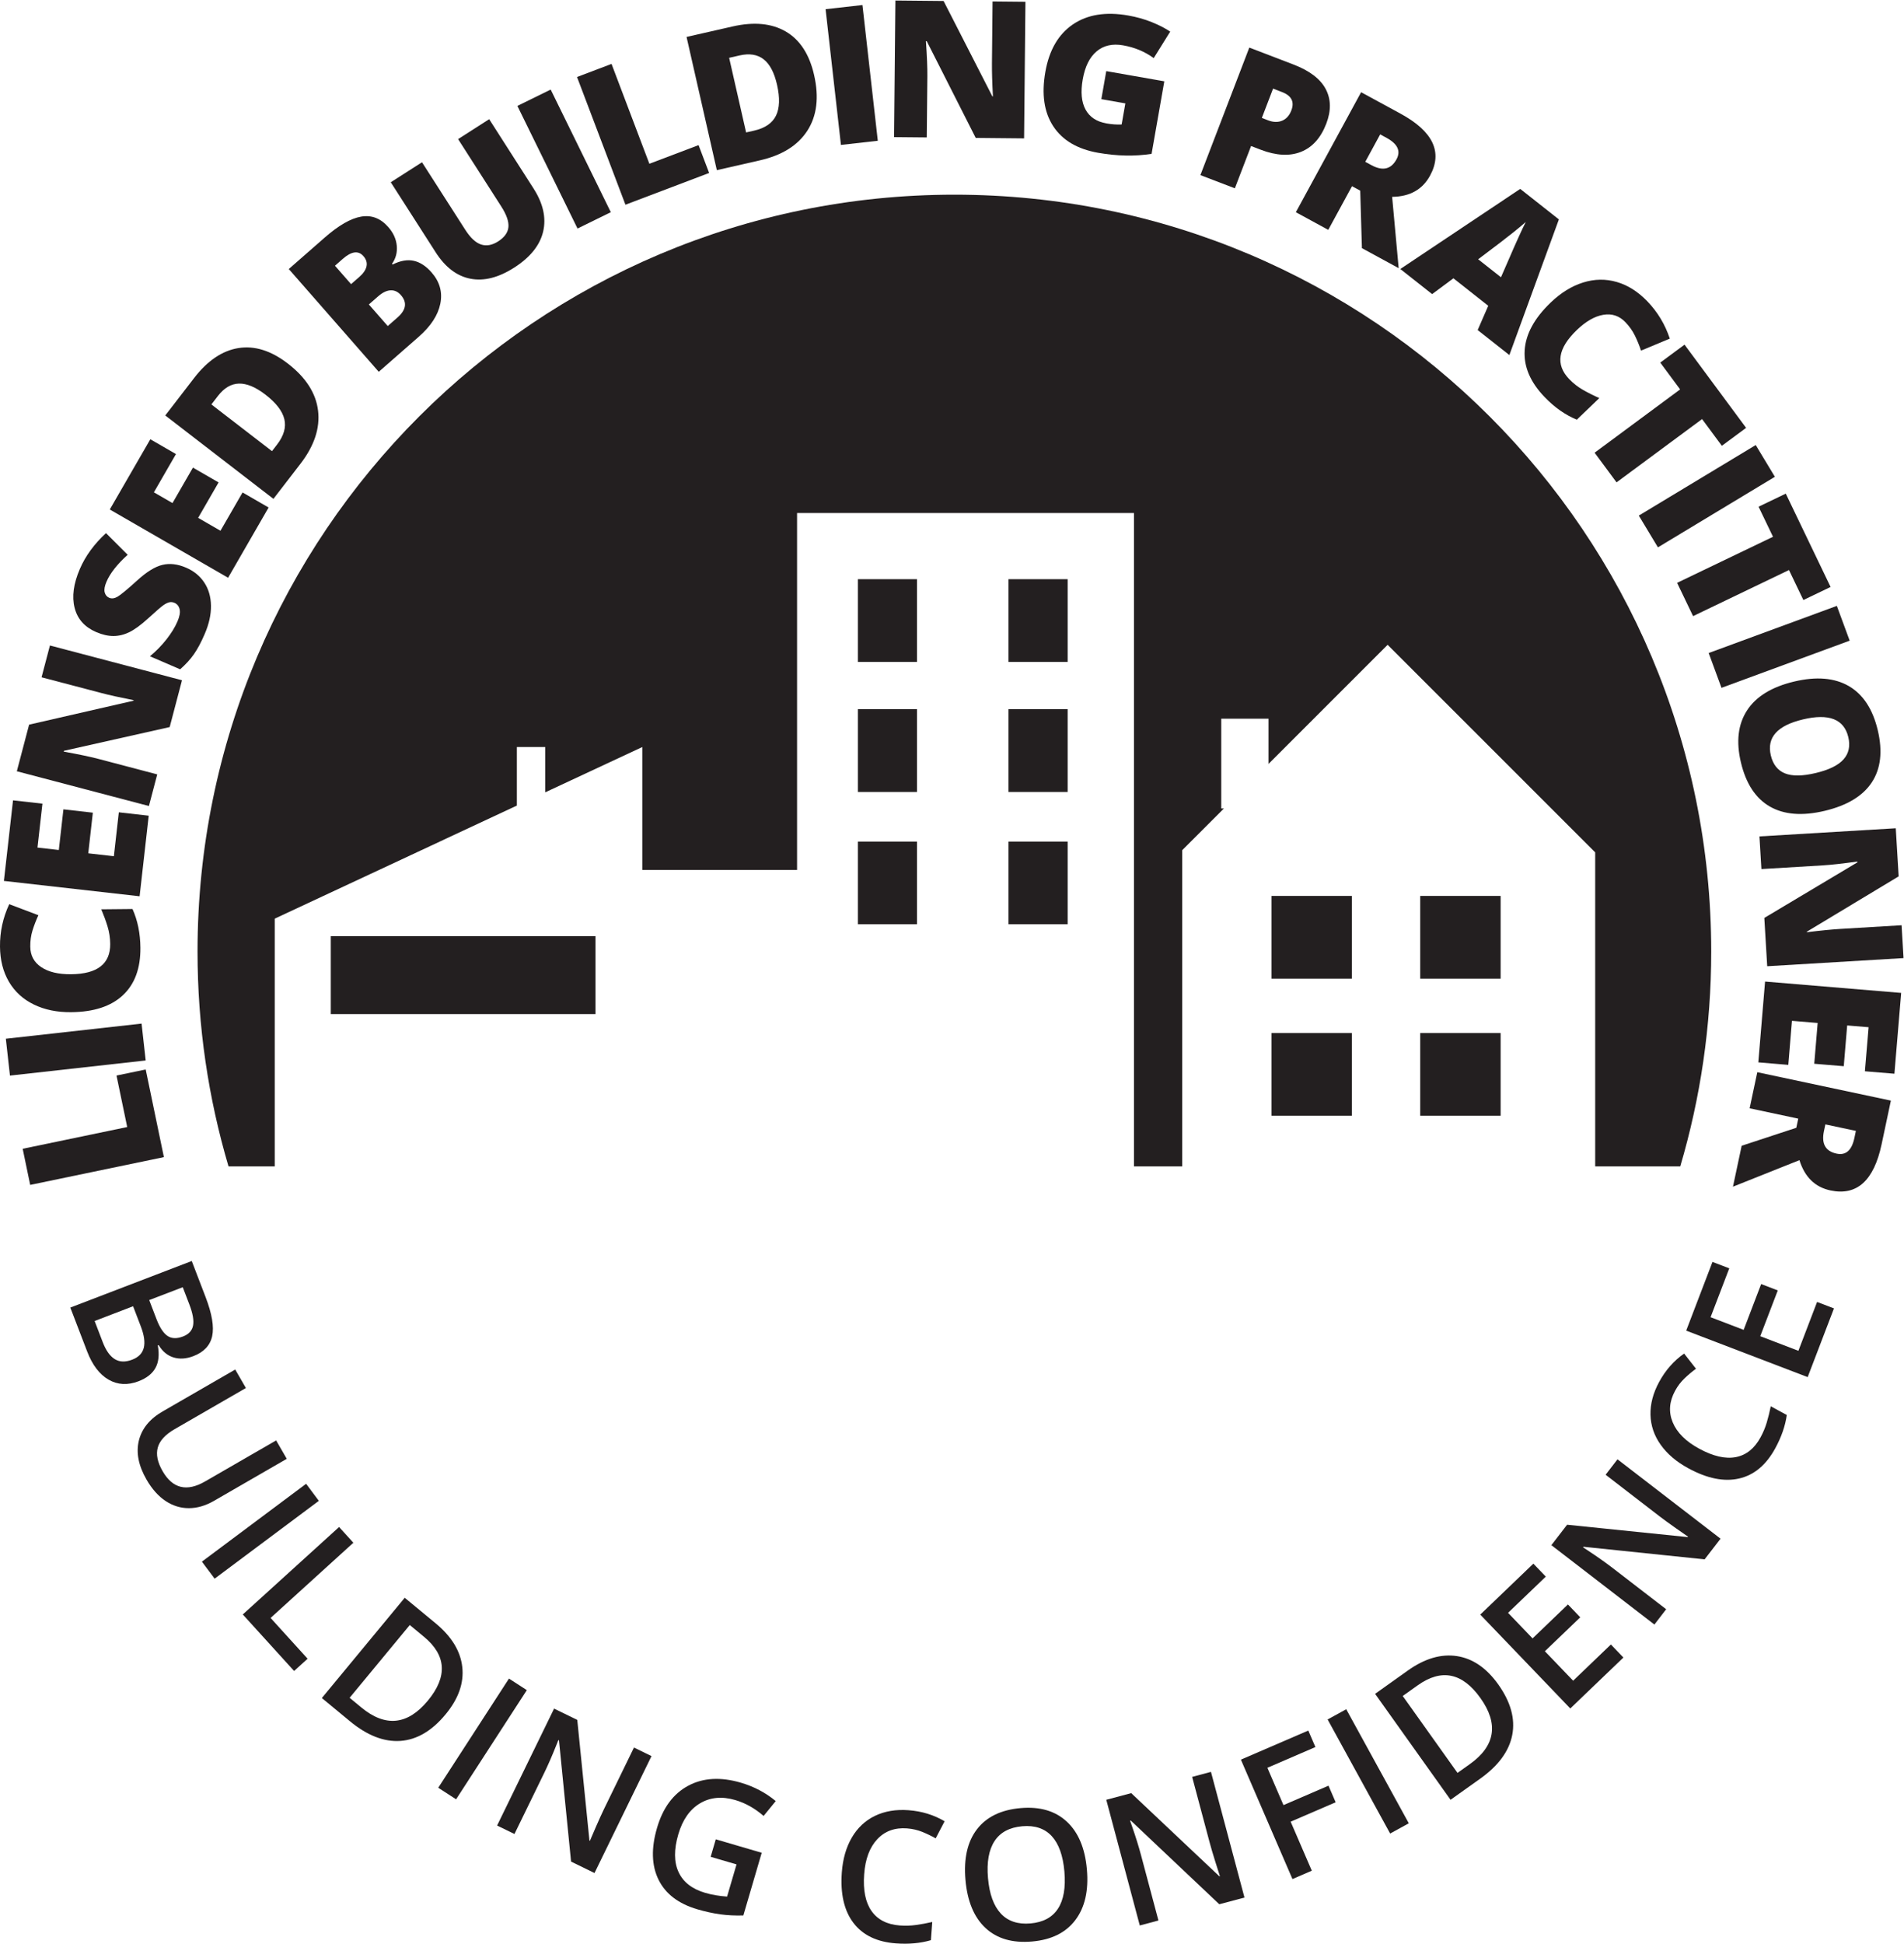 <?xml version="1.0" encoding="UTF-8" standalone="no"?>
<!-- Created with Inkscape (http://www.inkscape.org/) -->

<svg
   version="1.1"
   id="svg2"
   width="291.253"
   height="297.267"
   viewBox="0 0 291.253 297.267"
   sodipodi:docname="LBP Roundel Black 2018.eps"
   xmlns:inkscape="http://www.inkscape.org/namespaces/inkscape"
   xmlns:sodipodi="http://sodipodi.sourceforge.net/DTD/sodipodi-0.dtd"
   xmlns="http://www.w3.org/2000/svg"
   xmlns:svg="http://www.w3.org/2000/svg">
  <defs
     id="defs6" />
  <sodipodi:namedview
     id="namedview4"
     pagecolor="#ffffff"
     bordercolor="#000000"
     borderopacity="0.25"
     inkscape:showpageshadow="2"
     inkscape:pageopacity="0.0"
     inkscape:pagecheckerboard="0"
     inkscape:deskcolor="#d1d1d1" />
  <g
     id="g8"
     inkscape:groupmode="layer"
     inkscape:label="ink_ext_XXXXXX"
     transform="matrix(1.333,0,0,-1.333,0,297.267)">
    <g
       id="g10"
       transform="scale(0.1)">
      <path
         d="m 984.469,1470.61 h 67.811 v 94.93 h -67.811 z m 172.801,-149.17 h 67.92 v 94.92 h -67.92 z M 984.469,1169.63 h 67.811 v 94.86 H 984.469 Z M 379.586,1066.55 h 303.785 v 89.46 H 379.586 Z m 604.883,254.89 h 67.811 v 94.92 h -67.811 z m 172.801,149.17 h 67.92 v 94.93 h -67.92 z m 472.48,-363.39 h 92.31 v 94.93 h -92.31 z m 0,-157.298 h 92.31 v 94.928 h -92.31 z m -472.48,219.708 h 67.92 v 94.86 h -67.92 z m -62.02,837.07 c -479.633,0 -868.574,-388.83 -868.574,-868.42 0,-85.61 12.461,-168.331 35.566,-246.452 h 53.02 v 284.242 l 277.855,129.72 v 67.18 H 625.66 V 1321 l 111.414,51.97 V 1232 h 177.61 v 409.46 H 1301.31 V 891.828 h 55.36 v 362.812 l 47.86,47.83 h -3.08 v 103.05 h 54.23 v -51.93 l 136.69,136.67 238.2,-238.14 V 891.828 h 97.61 c 23.08,78.121 35.54,160.842 35.54,246.452 0,479.59 -388.83,868.42 -868.47,868.42 m 363.86,-899.48 h 92.23 v 94.93 h -92.23 z m 0,-157.298 h 92.23 v 94.928 h -92.23 v -94.928"
         style="fill:#231f20;fill-opacity:1;fill-rule:nonzero;stroke:none"
         id="path12" />
      <path
         d="m 188.082,902.48 -153.438,-31.89 -8.617,41.449 119.95,24.949 -12.286,59.071 33.5,6.971 20.891,-100.55"
         style="fill:#231f20;fill-opacity:1;fill-rule:nonzero;stroke:none"
         id="path14" />
      <path
         d="M 167.18,1013.37 11.422,996.012 6.707,1038.29 162.461,1055.66 167.18,1013.37"
         style="fill:#231f20;fill-opacity:1;fill-rule:nonzero;stroke:none"
         id="path16" />
      <path
         d="m 34.754,1143.88 c 0.09,-10.07 4.269,-17.87 12.578,-23.44 8.309,-5.58 19.711,-8.29 34.223,-8.15 30.148,0.27 45.117,11.87 44.918,34.84 -0.071,6.91 -1.102,13.64 -3.082,20.09 -1.985,6.49 -4.387,13 -7.161,19.57 l 35.821,0.35 c 5.879,-13.03 8.922,-27.82 9.082,-44.33 0.215,-23.63 -6.469,-41.86 -20.07,-54.56 -13.618,-12.76 -33.379,-19.24 -59.317,-19.48 -16.23,-0.17 -30.5,2.75 -42.852,8.76 -12.359,6 -21.887,14.68 -28.609,26.1 -6.715,11.42 -10.148,24.87 -10.277,40.39 -0.164,16.93 3.363,33.15 10.598,48.64 l 33.445,-12.65 c -2.668,-5.82 -4.902,-11.63 -6.715,-17.42 -1.793,-5.82 -2.668,-12.06 -2.582,-18.71"
         style="fill:#231f20;fill-opacity:1;fill-rule:nonzero;stroke:none"
         id="path18" />
      <path
         d="m 170.66,1294.2 -10.449,-92.46 -155.731,17.61 10.469,92.46 33.75,-3.81 -5.695,-50.38 24.496,-2.79 5.281,46.66 33.762,-3.83 -5.262,-46.63 29.399,-3.33 5.679,50.38 34.301,-3.88"
         style="fill:#231f20;fill-opacity:1;fill-rule:nonzero;stroke:none"
         id="path20" />
      <path
         d="m 208.848,1449.58 -14.121,-53.7 -121.348,-27.23 -0.238,-0.94 c 17.141,-3.11 30.136,-5.84 38.964,-8.15 l 68.325,-17.98 -9.539,-36.29 -151.578,39.88 14.082,53.49 119.835,27.45 0.161,0.61 c -15.52,3.06 -27.899,5.79 -37.184,8.25 l -68.512,18.01 9.605,36.5 151.547,-39.9"
         style="fill:#231f20;fill-opacity:1;fill-rule:nonzero;stroke:none"
         id="path22" />
      <path
         d="m 213.555,1578.75 c 8.937,-3.83 15.875,-9.51 20.859,-17.04 4.961,-7.5 7.535,-16.35 7.684,-26.53 0.168,-10.21 -2.231,-21.04 -7.2,-32.54 -4.113,-9.57 -8.25,-17.34 -12.406,-23.23 -4.14,-5.93 -9.406,-11.66 -15.773,-17.26 l -34.66,14.95 c 7.019,5.79 13.304,12.2 18.89,19.3 5.574,7.07 9.824,13.96 12.703,20.66 2.493,5.79 3.321,10.43 2.477,14.01 -0.828,3.55 -2.836,6.01 -5.984,7.38 -1.989,0.83 -3.918,1.01 -5.872,0.59 -1.945,-0.46 -4.183,-1.53 -6.726,-3.3 -2.547,-1.74 -8.375,-6.81 -17.5,-15.14 -8.32,-7.56 -15.488,-12.81 -21.52,-15.79 -6.015,-2.94 -12.117,-4.45 -18.277,-4.47 -6.168,-0.03 -12.781,1.47 -19.871,4.52 -13.254,5.71 -21.504,14.98 -24.762,27.85 -3.258,12.84 -1.262,27.68 6.016,44.57 6.414,14.9 16.426,28.59 30,41.11 l 24.883,-24.87 c -11.981,-10.77 -20.075,-21.07 -24.293,-30.85 -2.184,-5.06 -2.856,-9.11 -2.106,-12.17 0.793,-3.05 2.496,-5.14 5.133,-6.29 2.813,-1.21 5.977,-0.86 9.465,1.12 3.48,1.96 10.969,8.12 22.453,18.52 10.934,10 20.621,16.03 29.102,18.07 8.484,2.08 17.585,1.01 27.285,-3.17"
         style="fill:#231f20;fill-opacity:1;fill-rule:nonzero;stroke:none"
         id="path24" />
      <path
         d="m 308.234,1647.79 -46.48,-80.61 -135.766,78.33 46.508,80.58 29.438,-16.99 -25.336,-43.89 21.347,-12.33 23.461,40.68 29.426,-16.99 -23.449,-40.66 25.621,-14.79 25.351,43.93 29.879,-17.26"
         style="fill:#231f20;fill-opacity:1;fill-rule:nonzero;stroke:none"
         id="path26" />
      <path
         d="m 304.668,1777.22 c -11.375,8.77 -21.559,13 -30.52,12.74 -8.937,-0.25 -16.949,-4.99 -24.027,-14.15 l -7.531,-9.76 69.531,-53.6 5.762,7.48 c 7.851,10.18 10.652,19.94 8.402,29.24 -2.242,9.32 -9.449,18.68 -21.617,28.05 z m 25.637,35.73 c 20.718,-15.98 32.281,-33.99 34.691,-54.03 2.426,-20.04 -4.332,-40.38 -20.25,-61.04 l -30.965,-40.18 -124.117,95.7 33.109,42.96 c 15.352,19.91 32.321,31.38 50.868,34.35 18.527,2.98 37.422,-2.94 56.664,-17.76"
         style="fill:#231f20;fill-opacity:1;fill-rule:nonzero;stroke:none"
         id="path28" />
      <path
         d="m 423.281,1880.75 21.68,-24.76 11.207,9.83 c 9.941,8.71 11.254,17.26 3.91,25.65 -3.441,3.91 -7.41,5.76 -11.898,5.52 -4.5,-0.24 -9.285,-2.57 -14.325,-6.99 z m -20.402,23.31 9.594,8.39 c 4.562,4.02 7.273,8.05 8.129,12.12 0.859,4.07 -0.348,7.98 -3.59,11.68 -5.789,6.62 -13.696,5.52 -23.676,-3.21 l -8.949,-7.86 z m -71.477,17.34 41.137,36.02 c 16.012,14.04 29.984,22.08 41.926,24.12 11.941,2.04 22.312,-1.95 31.117,-12 5.801,-6.62 9.027,-13.75 9.742,-21.42 0.723,-7.64 -1.113,-14.55 -5.469,-20.74 l 0.7,-0.8 c 9.004,4.47 17.121,5.87 24.367,4.23 7.226,-1.63 14.004,-6.08 20.305,-13.29 9.363,-10.69 12.726,-22.62 10.078,-35.83 -2.657,-13.19 -10.895,-25.86 -24.778,-38 l -45.89,-40.2 -103.235,117.91"
         style="fill:#231f20;fill-opacity:1;fill-rule:nonzero;stroke:none"
         id="path30" />
      <path
         d="m 561.363,2093.32 50.879,-79.46 c 11.071,-17.26 14.754,-33.77 11.043,-49.5 -3.699,-15.73 -14.769,-29.5 -33.176,-41.32 -18,-11.52 -34.769,-15.79 -50.316,-12.75 -15.559,3.02 -28.879,13.15 -39.934,30.44 l -51.425,80.23 35.832,22.94 49.617,-77.42 c 5.992,-9.35 12.074,-14.98 18.262,-16.96 6.179,-1.98 12.675,-0.78 19.472,3.56 7.289,4.69 11.227,10.16 11.817,16.43 0.605,6.3 -2.129,14.18 -8.227,23.69 l -49.512,77.26 35.668,22.86"
         style="fill:#231f20;fill-opacity:1;fill-rule:nonzero;stroke:none"
         id="path32" />
      <path
         d="m 662.746,1967.87 -69.019,140.67 38.214,18.76 69.008,-140.69 -38.203,-18.74"
         style="fill:#231f20;fill-opacity:1;fill-rule:nonzero;stroke:none"
         id="path34" />
      <path
         d="m 717.727,1995.18 -55.559,146.54 39.598,15.01 43.425,-114.57 56.442,21.39 12.129,-31.95 -96.035,-36.42"
         style="fill:#231f20;fill-opacity:1;fill-rule:nonzero;stroke:none"
         id="path36" />
      <path
         d="m 891.691,2132.79 c -3.175,14.02 -8.32,23.75 -15.394,29.24 -7.078,5.52 -16.258,7 -27.551,4.43 l -12.019,-2.74 19.468,-85.62 9.192,2.09 c 12.543,2.84 20.918,8.6 25.113,17.2 4.207,8.63 4.594,20.42 1.191,35.4 z m 42.52,11.23 c 5.812,-25.51 3.25,-46.79 -7.645,-63.78 -10.918,-16.96 -29.086,-28.35 -54.503,-34.14 l -49.458,-11.26 -34.746,152.84 52.887,12.03 c 24.531,5.58 44.891,3.59 61.102,-5.89 16.183,-9.52 26.988,-26.13 32.363,-49.8"
         style="fill:#231f20;fill-opacity:1;fill-rule:nonzero;stroke:none"
         id="path38" />
      <path
         d="m 965.023,2063.79 -17.617,155.73 42.301,4.77 17.613,-155.74 -42.297,-4.76"
         style="fill:#231f20;fill-opacity:1;fill-rule:nonzero;stroke:none"
         id="path40" />
      <path
         d="m 1175.21,2071.29 -55.51,0.54 -56.19,110.97 h -0.96 c 1.21,-17.39 1.74,-30.63 1.66,-39.8 l -0.7,-70.61 -37.5,0.35 1.51,156.72 55.31,-0.54 55.97,-109.44 0.65,-0.03 c -0.86,15.81 -1.22,28.51 -1.13,38.08 l 0.7,70.86 37.72,-0.37 -1.53,-156.73"
         style="fill:#231f20;fill-opacity:1;fill-rule:nonzero;stroke:none"
         id="path42" />
      <path
         d="m 1269.5,2148.47 66.61,-11.7 -14.61,-83.22 c -19.18,-3 -39.61,-2.6 -61.28,1.21 -23.8,4.2 -40.98,14.31 -51.52,30.39 -10.57,16.08 -13.6,36.9 -9.11,62.44 4.39,24.92 14.91,43.07 31.56,54.43 16.65,11.36 37.81,14.79 63.41,10.28 9.72,-1.71 18.72,-4.23 27.03,-7.58 8.29,-3.34 15.41,-6.99 21.3,-10.93 l -18.94,-30.39 c -10.16,7.42 -21.88,12.33 -35.19,14.66 -12.18,2.14 -22.28,-0.16 -30.34,-6.92 -8.04,-6.75 -13.36,-17.47 -15.93,-32.18 -2.54,-14.42 -1.46,-25.94 3.2,-34.57 4.71,-8.63 12.7,-13.93 24.03,-15.92 6.2,-1.1 12,-1.5 17.43,-1.23 l 4.26,24.2 -27.56,4.85 5.65,32.18"
         style="fill:#231f20;fill-opacity:1;fill-rule:nonzero;stroke:none"
         id="path44" />
      <path
         d="m 1448.04,2094.77 7.21,-2.79 c 5.93,-2.25 11.29,-2.41 16.08,-0.4 4.77,1.98 8.29,5.92 10.55,11.79 3.79,9.86 0.21,16.91 -10.73,21.09 l -10.22,3.94 z m 73.95,-6.57 c -6.27,-16.34 -15.93,-27.12 -29,-32.34 -13.05,-5.2 -28.46,-4.4 -46.2,2.41 l -11.12,4.26 -18.61,-48.53 -39.54,15.14 56.13,146.32 50.63,-19.41 c 18.5,-7.09 30.84,-16.45 37,-28.08 6.19,-11.63 6.42,-24.87 0.71,-39.77"
         style="fill:#231f20;fill-opacity:1;fill-rule:nonzero;stroke:none"
         id="path46" />
      <path
         d="m 1566.72,2044.41 6.97,-3.8 c 13,-7.05 22.61,-4.85 28.87,6.64 5.15,9.49 1.36,17.69 -11.39,24.63 l -7.34,4 z m -15.22,-27.98 -27.25,-50.09 -37.19,20.24 74.89,137.67 45.09,-24.52 c 37.43,-20.37 48.76,-44.09 34.01,-71.21 -8.69,-15.95 -23.17,-24.07 -43.49,-24.31 l 7.49,-81.82 -42.18,22.97 -1.94,65.98 -9.43,5.09"
         style="fill:#231f20;fill-opacity:1;fill-rule:nonzero;stroke:none"
         id="path48" />
      <path
         d="m 1722.45,1911.95 10.64,24.38 c 2.3,5.44 5.39,12.44 9.25,20.96 3.84,8.52 6.7,14.55 8.58,18.09 -2.77,-2.47 -7.47,-6.41 -14.13,-11.79 -6.66,-5.39 -20.17,-15.74 -40.51,-31.01 z m -26.75,-60.57 12.14,27.85 -39.97,31.53 -24.42,-18.13 -36.52,28.8 137.61,91.9 44.36,-35 -56.83,-155.63 -36.37,28.68"
         style="fill:#231f20;fill-opacity:1;fill-rule:nonzero;stroke:none"
         id="path50" />
      <path
         d="m 1865.18,1860.46 c -6.98,7.27 -15.41,10.08 -25.26,8.42 -9.86,-1.64 -20.05,-7.48 -30.5,-17.52 -21.74,-20.91 -24.66,-39.61 -8.77,-56.15 4.8,-5.01 10.14,-9.19 16.04,-12.54 5.89,-3.35 12.1,-6.46 18.62,-9.33 l -25.82,-24.79 c -13.22,5.41 -25.56,14.07 -36.99,26 -16.41,17.04 -24.01,34.86 -22.86,53.46 1.16,18.63 11.07,36.9 29.79,54.88 11.69,11.24 24.1,18.9 37.19,23.02 13.11,4.11 26.01,4.32 38.71,0.62 12.73,-3.67 24.45,-11.12 35.19,-22.3 11.74,-12.22 20.28,-26.44 25.68,-42.69 l -33.03,-13.75 c -2.03,6.09 -4.4,11.85 -7.07,17.29 -2.68,5.47 -6.31,10.59 -10.92,15.38"
         style="fill:#231f20;fill-opacity:1;fill-rule:nonzero;stroke:none"
         id="path52" />
      <path
         d="m 1855.08,1676.63 -25.18,34.03 98.14,72.62 -22.79,30.77 27.84,20.58 70.67,-95.46 -27.83,-20.58 -22.7,30.66 -98.15,-72.62"
         style="fill:#231f20;fill-opacity:1;fill-rule:nonzero;stroke:none"
         id="path54" />
      <path
         d="m 1880.61,1638.51 134.19,80.94 21.98,-36.42 -134.2,-80.96 -21.97,36.44"
         style="fill:#231f20;fill-opacity:1;fill-rule:nonzero;stroke:none"
         id="path56" />
      <path
         d="m 1942.9,1523.17 -18.33,38.19 110.06,52.85 -16.57,34.49 31.22,15 51.42,-107.08 -31.23,-14.98 -16.51,34.41 -110.06,-52.88"
         style="fill:#231f20;fill-opacity:1;fill-rule:nonzero;stroke:none"
         id="path58" />
      <path
         d="m 1960.81,1480.83 147.07,54.1 14.72,-39.92 -147.1,-54.12 -14.69,39.94"
         style="fill:#231f20;fill-opacity:1;fill-rule:nonzero;stroke:none"
         id="path60" />
      <path
         d="m 2069.01,1404.66 c -29.48,-6.99 -41.76,-20.77 -36.9,-41.27 2.48,-10.42 7.92,-17.31 16.28,-20.66 8.35,-3.32 20.1,-3.19 35.27,0.43 15.22,3.62 25.86,8.84 31.92,15.7 6.05,6.81 7.85,15.3 5.46,25.46 -4.93,20.67 -22.28,27.45 -52.03,20.34 z M 2094,1299.77 c -25.67,-6.11 -46.66,-4.45 -63.01,4.93 -16.34,9.41 -27.4,26.27 -33.18,50.52 -5.7,23.91 -3.35,43.84 7.04,59.82 10.38,15.94 28.4,26.98 54.06,33.07 25.37,6.03 46.25,4.28 62.65,-5.17 16.4,-9.52 27.5,-26.38 33.26,-50.58 5.77,-24.25 3.5,-44.22 -6.8,-59.89 -10.3,-15.68 -28.31,-26.56 -54.02,-32.7"
         style="fill:#231f20;fill-opacity:1;fill-rule:nonzero;stroke:none"
         id="path62" />
      <path
         d="m 2027.97,1121.48 -3.32,55.42 106.81,63.76 -0.07,0.93 c -17.25,-2.38 -30.44,-3.86 -39.58,-4.39 l -70.5,-4.24 -2.25,37.47 156.44,9.35 3.31,-55.2 -105.32,-63.44 0.04,-0.64 c 15.71,1.95 28.34,3.19 37.91,3.78 l 70.72,4.23 2.26,-37.68 -156.45,-9.35"
         style="fill:#231f20;fill-opacity:1;fill-rule:nonzero;stroke:none"
         id="path64" />
      <path
         d="m 2017.76,1011.2 7.75,92.7 156.18,-13.02 -7.75,-92.732 -33.87,2.812 4.24,50.55 -24.58,2.03 -3.91,-46.76 -33.87,2.81 3.91,46.79 -29.49,2.47 -4.2,-50.54 -34.41,2.89"
         style="fill:#231f20;fill-opacity:1;fill-rule:nonzero;stroke:none"
         id="path66" />
      <path
         d="m 2094.72,940.02 -1.65,-7.77 c -3.07,-14.469 1.77,-23.07 14.58,-25.781 10.54,-2.25 17.33,3.73 20.35,17.902 l 1.74,8.199 z m -31.13,6.589 -55.79,11.879 8.79,41.403 153.29,-32.582 -10.66,-50.231 c -8.85,-41.637 -28.39,-59.246 -58.59,-52.848 -17.75,3.75 -29.63,15.36 -35.68,34.758 l -76.28,-30.437 9.98,46.949 62.7,20.629 2.24,10.48"
         style="fill:#231f20;fill-opacity:1;fill-rule:nonzero;stroke:none"
         id="path68" />
      <path
         d="m 171.223,738.449 8.406,-21.929 c 3.648,-9.532 7.832,-15.911 12.535,-19.141 4.688,-3.219 10.668,-3.449 17.91,-0.649 6.543,2.489 10.367,6.668 11.481,12.54 1.105,5.839 -0.313,13.91 -4.266,24.21 l -7.562,19.731 z m -18.493,-7.078 -44.136,-16.93 9.285,-24.211 c 3.648,-9.539 8.234,-16.031 13.758,-19.492 5.523,-3.449 12.218,-3.679 20.101,-0.648 7.242,2.769 11.653,7.289 13.254,13.601 1.59,6.309 0.457,14.5 -3.426,24.61 z m 67.325,51.918 15.863,-41.348 c 7.363,-19.203 9.891,-34.152 7.566,-44.832 -2.316,-10.679 -9.507,-18.347 -21.578,-22.968 -8.148,-3.129 -15.715,-3.629 -22.715,-1.512 -7.011,2.133 -12.73,6.871 -17.156,14.199 l -0.941,-0.359 c 1.898,-10.5 1.027,-19.09 -2.641,-25.778 -3.672,-6.679 -10.137,-11.8 -19.418,-15.359 -12.515,-4.801 -23.996,-4.203 -34.426,1.816 -10.437,6.032 -18.64,16.821 -24.601,32.383 l -19.305,50.328 139.352,53.43"
         style="fill:#231f20;fill-opacity:1;fill-rule:nonzero;stroke:none"
         id="path70" />
      <path
         d="m 329.078,556.32 -83.629,-48.289 c -9.562,-5.5 -19.094,-8.293 -28.621,-8.32 -9.523,-0.039 -18.457,2.699 -26.801,8.219 -8.316,5.519 -15.601,13.699 -21.836,24.48 -9.253,16.012 -12.207,30.949 -8.863,44.738 3.36,13.793 12.461,24.981 27.313,33.551 l 83.289,48.082 12.25,-21.222 -81.789,-47.219 c -10.664,-6.149 -17.106,-13.16 -19.313,-21.039 -2.211,-7.871 -0.359,-16.942 5.563,-27.199 11.496,-19.922 27.707,-23.832 48.636,-11.77 l 81.61,47.098 12.191,-21.11"
         style="fill:#231f20;fill-opacity:1;fill-rule:nonzero;stroke:none"
         id="path72" />
      <path
         d="m 231.703,438.352 119.57,89.328 14.598,-19.559 -119.57,-89.301 -14.598,19.532"
         style="fill:#231f20;fill-opacity:1;fill-rule:nonzero;stroke:none"
         id="path74" />
      <path
         d="m 278.613,377.762 110.504,100.328 16.387,-18.051 -94.988,-86.277 42.476,-46.793 -15.5,-14.047 -58.879,64.84"
         style="fill:#231f20;fill-opacity:1;fill-rule:nonzero;stroke:none"
         id="path76" />
      <path
         d="m 491.012,278.91 c 22.754,27.539 21.265,51.961 -4.489,73.25 l -16.277,13.481 -69.027,-83.493 13.379,-11.058 c 27.687,-22.899 53.164,-20.289 76.414,7.82 z m 20.343,-15.75 c -15.707,-19 -32.976,-29.148 -51.828,-30.488 -18.832,-1.32 -38.191,6.207 -58.007,22.617 l -32.176,26.582 95.097,115.027 35.571,-29.386 c 18.301,-15.153 28.465,-31.852 30.488,-50.121 2.023,-18.27 -4.355,-36.352 -19.145,-54.231"
         style="fill:#231f20;fill-opacity:1;fill-rule:nonzero;stroke:none"
         id="path78" />
      <path
         d="m 502.906,178.93 81.16,125.261 20.485,-13.261 -81.16,-125.25 -20.485,13.25"
         style="fill:#231f20;fill-opacity:1;fill-rule:nonzero;stroke:none"
         id="path80" />
      <path
         d="m 682.227,81.102 -26.895,13.117 -13.855,139.062 -0.743,0.348 -2.457,-6.188 c -4.687,-11.793 -9.32,-22.402 -13.91,-31.82 l -34,-69.742 -19.906,9.703 65.379,134.168 26.613,-12.98 13.965,-138.442 0.547,-0.246 c 0.558,1.469 2.816,6.699 6.762,15.727 3.933,9.011 7.121,16.011 9.527,20.972 l 34.258,70.289 20.117,-9.808 -65.402,-134.16"
         style="fill:#231f20;fill-opacity:1;fill-rule:nonzero;stroke:none"
         id="path82" />
      <path
         d="m 821.41,119.781 52.699,-15.449 -21.07,-71.91 c -9.449,-0.274 -18.312,0.156 -26.59,1.309 -8.285,1.148 -17.023,3.078 -26.222,5.758 -21.68,6.391 -36.524,17.684 -44.524,33.973 -7.996,16.258 -8.562,36.098 -1.707,59.469 6.75,23.05 18.672,39.16 35.742,48.308 17.082,9.153 37.235,10.313 60.489,3.492 14.957,-4.378 28.285,-11.41 39.996,-21.07 l -13.942,-17.09 c -10.062,8.77 -20.898,14.852 -32.531,18.262 -15.277,4.469 -28.77,3.207 -40.469,-3.801 -11.691,-6.98 -19.972,-18.812 -24.855,-35.461 -5.141,-17.5 -5.031,-31.988 0.297,-43.441 5.328,-11.457 15.507,-19.391 30.535,-23.777 7.558,-2.223 15.949,-3.66 25.125,-4.293 L 845.207,91 l -29.684,8.699 5.887,20.082"
         style="fill:#231f20;fill-opacity:1;fill-rule:nonzero;stroke:none"
         id="path84" />
      <path
         d="m 1040.81,132.309 c -13.98,1.043 -25.35,-3.079 -34.08,-12.418 -8.75,-9.321 -13.769,-22.692 -15.058,-40.141 -1.348,-18.262 1.484,-32.359 8.488,-42.281 7.01,-9.949 17.81,-15.457 32.41,-16.547 6.31,-0.441 12.47,-0.293 18.47,0.547 5.99,0.832 12.26,1.973 18.78,3.473 l -1.55,-20.883 c -12,-3.527 -25.39,-4.758 -40.19,-3.668 -21.79,1.621 -38.029,9.449 -48.728,23.5 -10.696,14.09 -15.133,33.398 -13.321,57.969 1.149,15.48 4.985,28.801 11.508,39.981 6.535,11.18 15.383,19.469 26.561,24.871 11.19,5.379 24,7.539 38.46,6.461 15.2,-1.113 29.02,-5.34 41.44,-12.692 l -10.25,-19.609 c -4.86,2.75 -10.01,5.231 -15.47,7.457 -5.47,2.184 -11.3,3.531 -17.47,3.981"
         style="fill:#231f20;fill-opacity:1;fill-rule:nonzero;stroke:none"
         id="path86" />
      <path
         d="m 1133.78,75.301 c 1.59,-18.312 6.49,-31.879 14.71,-40.691 8.2,-8.809 19.56,-12.598 34.08,-11.328 14.43,1.238 24.92,6.867 31.47,16.867 6.55,9.992 9.01,24.25 7.41,42.75 -1.6,18.243 -6.44,31.75 -14.53,40.551 -8.12,8.789 -19.38,12.563 -33.84,11.313 -14.57,-1.282 -25.17,-6.942 -31.78,-17 -6.59,-10.09 -9.1,-24.223 -7.52,-42.461 z m 113.49,9.848 c 2.11,-24.207 -2.31,-43.547 -13.25,-58.008 -10.93,-14.48 -27.49,-22.68 -49.65,-24.609 -22.45,-1.973 -40.26,3.207 -53.45,15.48 -13.2,12.277 -20.86,30.688 -23,55.238 -2.13,24.551 2.29,43.91 13.25,58.109 10.96,14.211 27.66,22.289 50.1,24.243 22.11,1.918 39.77,-3.27 53,-15.59 13.23,-12.301 20.89,-30.59 23,-54.864"
         style="fill:#231f20;fill-opacity:1;fill-rule:nonzero;stroke:none"
         id="path88" />
      <path
         d="m 1428.11,52.961 -28.9,-7.691 -101.57,96.011 -0.8,-0.222 2.21,-6.278 c 4.19,-11.98 7.63,-23.062 10.33,-33.172 l 19.99,-74.961 -21.41,-5.719 -38.45,144.218 28.61,7.633 101.21,-95.48 0.58,0.168 c -0.52,1.473 -2.26,6.922 -5.19,16.32 -2.94,9.383 -5.1,16.75 -6.52,22.082 l -20.15,75.527 21.6,5.762 38.46,-144.199"
         style="fill:#231f20;fill-opacity:1;fill-rule:nonzero;stroke:none"
         id="path90" />
      <path
         d="m 1505.37,83.762 -22.21,-9.59 -59.16,137.019 77.34,33.368 8.17,-18.93 -55.12,-23.789 18.48,-42.828 51.65,22.297 8.22,-19.047 -51.65,-22.262 24.28,-56.238"
         style="fill:#231f20;fill-opacity:1;fill-rule:nonzero;stroke:none"
         id="path92" />
      <path
         d="m 1595.27,126.41 -71.76,130.879 21.37,11.731 71.79,-130.86 -21.4,-11.75"
         style="fill:#231f20;fill-opacity:1;fill-rule:nonzero;stroke:none"
         id="path94" />
      <path
         d="m 1698.85,281.879 c -20.73,29.101 -44.7,33.961 -71.93,14.59 l -17.21,-12.258 62.84,-88.223 14.14,10.051 c 29.27,20.84 33.32,46.133 12.16,75.84 z m 20.48,15.601 c 14.29,-20.082 19.64,-39.39 16.06,-57.941 -3.57,-18.539 -15.85,-35.277 -36.8,-50.219 l -34.01,-24.199 -86.58,121.559 37.58,26.761 c 19.34,13.77 38.1,19.289 56.29,16.539 18.17,-2.769 33.99,-13.609 47.46,-32.5"
         style="fill:#231f20;fill-opacity:1;fill-rule:nonzero;stroke:none"
         id="path96" />
      <path
         d="m 1862.93,328.328 -60.94,-58.43 -103.3,107.704 60.93,58.449 14.27,-14.879 -43.32,-41.543 28.13,-29.348 40.58,38.949 14.14,-14.742 -40.6,-38.937 32.44,-33.813 43.32,41.551 14.35,-14.961"
         style="fill:#231f20;fill-opacity:1;fill-rule:nonzero;stroke:none"
         id="path98" />
      <path
         d="m 1974.41,464.699 -18.27,-23.719 -139.01,14.442 -0.49,-0.66 5.56,-3.633 c 10.6,-6.981 20.08,-13.66 28.38,-20.039 l 61.45,-47.352 -13.51,-17.547 -118.24,91.079 18.07,23.441 138.4,-14.199 0.38,0.468 c -1.33,0.84 -6.02,4.122 -14.05,9.79 -8.04,5.679 -14.24,10.199 -18.61,13.55 l -61.95,47.739 13.64,17.691 118.25,-91.051"
         style="fill:#231f20;fill-opacity:1;fill-rule:nonzero;stroke:none"
         id="path100" />
      <path
         d="m 1922.26,634.379 c -6.71,-12.32 -7.62,-24.379 -2.73,-36.18 4.89,-11.801 15.01,-21.879 30.38,-30.238 16.08,-8.75 30.1,-11.961 42.04,-9.68 11.94,2.289 21.42,9.879 28.4,22.739 3.03,5.55 5.4,11.23 7.12,17.05 1.73,5.782 3.25,11.969 4.57,18.532 l 18.39,-10 c -1.72,-12.391 -6.1,-25.122 -13.2,-38.141 -10.44,-19.191 -24.27,-30.77 -41.49,-34.723 -17.22,-3.968 -36.66,-0.058 -58.3,11.731 -13.62,7.402 -24.2,16.383 -31.71,26.953 -7.5,10.539 -11.4,22.008 -11.71,34.406 -0.3,12.402 3.01,24.981 9.94,37.731 7.28,13.382 16.82,24.23 28.63,32.543 l 13.64,-17.43 c -4.5,-3.281 -8.89,-6.953 -13.14,-11.031 -4.27,-4.071 -7.88,-8.813 -10.83,-14.262"
         style="fill:#231f20;fill-opacity:1;fill-rule:nonzero;stroke:none"
         id="path102" />
      <path
         d="m 2104.57,728.898 -30.17,-78.828 -139.4,53.321 30.16,78.847 19.27,-7.367 -21.45,-56.062 37.96,-14.528 20.09,52.559 19.07,-7.301 -20.11,-52.527 43.77,-16.762 21.45,56.07 19.36,-7.422"
         style="fill:#231f20;fill-opacity:1;fill-rule:nonzero;stroke:none"
         id="path104" />
    </g>
  </g>
</svg>
